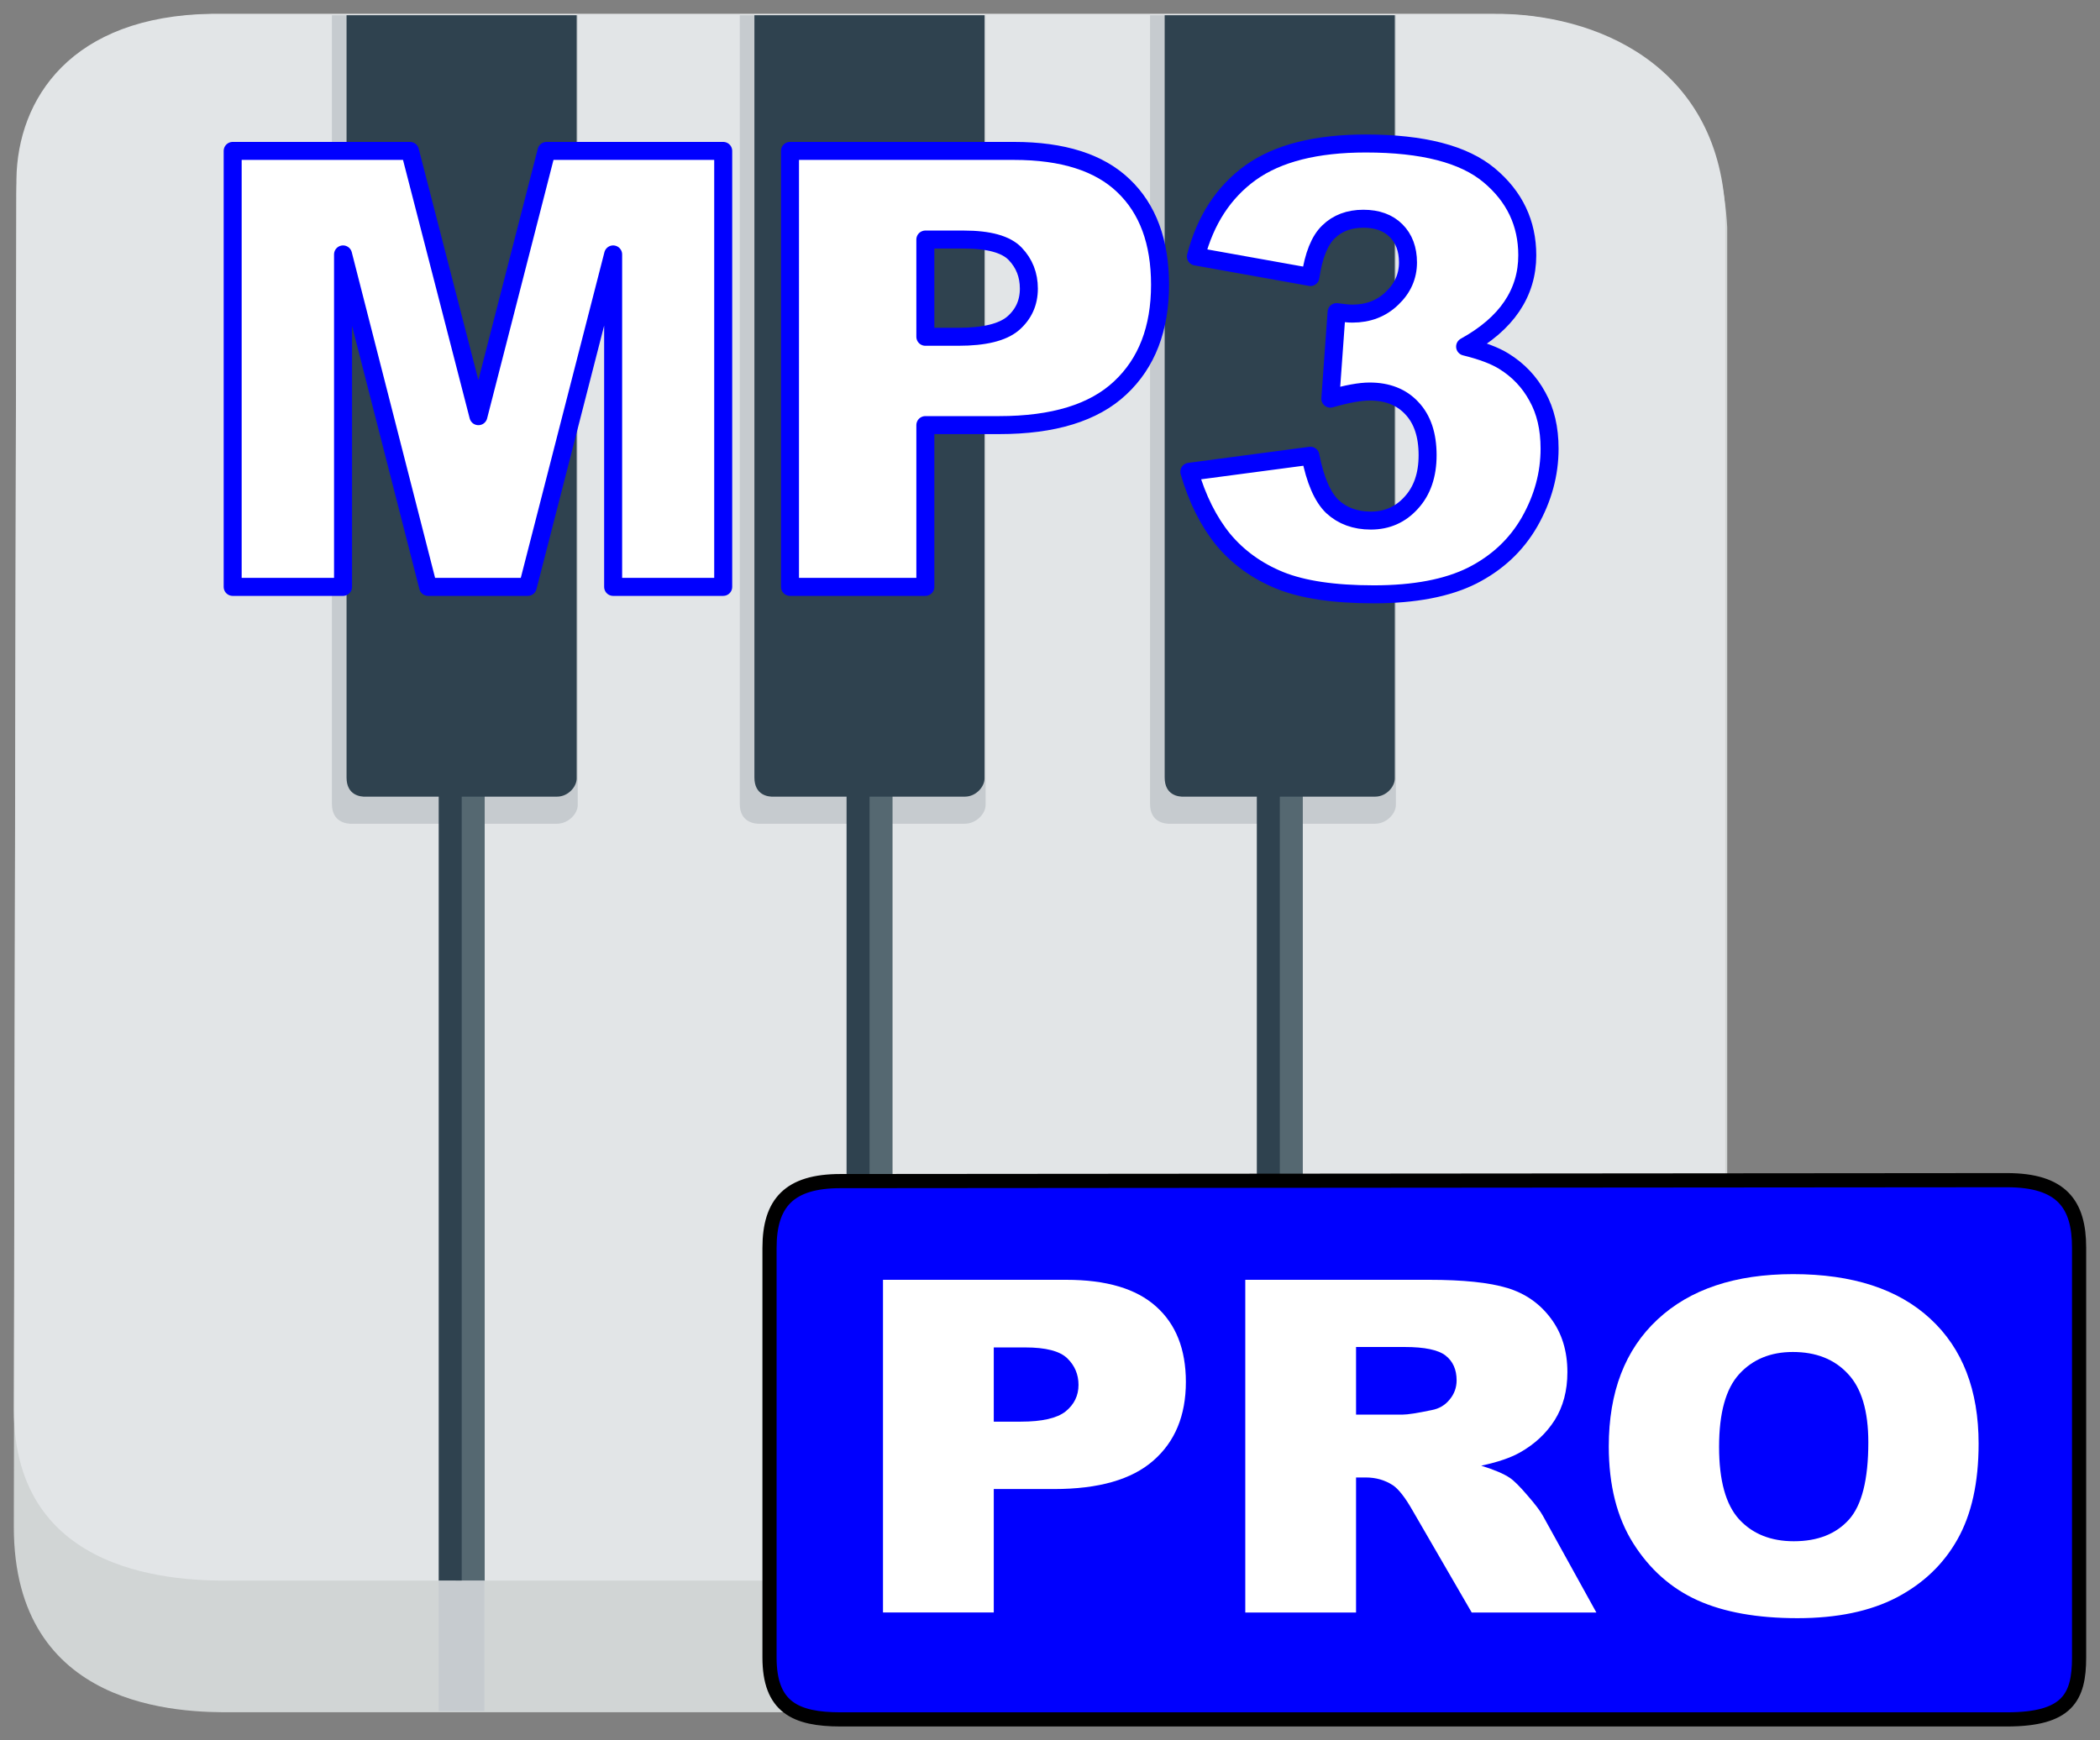 <?xml version="1.0" encoding="UTF-8" standalone="no"?>
<!-- Created with Inkscape (http://www.inkscape.org/) -->

<svg
   xmlns:dc="http://purl.org/dc/elements/1.1/"
   xmlns:cc="http://creativecommons.org/ns#"
   xmlns:rdf="http://www.w3.org/1999/02/22-rdf-syntax-ns#"
   xmlns:svg="http://www.w3.org/2000/svg"
   xmlns="http://www.w3.org/2000/svg"
   xmlns:sodipodi="http://sodipodi.sourceforge.net/DTD/sodipodi-0.dtd"
   xmlns:inkscape="http://www.inkscape.org/namespaces/inkscape"
   width="151.953mm"
   height="125.959mm"
   viewBox="0 0 151.953 125.959"
   version="1.1"
   id="svg8"
   inkscape:version="0.92.1 r15371"
   sodipodi:docname="instrumental.svg">
  <rect x="0" y="0" width="151.953" height="125.959" fill="#808080" stroke="none"/>
  <defs
     id="defs2" />
  <sodipodi:namedview
     id="base"
     pagecolor="#ffffff"
     bordercolor="#666666"
     borderopacity="1.0"
     inkscape:pageopacity="0.0"
     inkscape:pageshadow="2"
     inkscape:zoom="0.9050967"
     inkscape:cx="420.06691"
     inkscape:cy="14.682031"
     inkscape:document-units="mm"
     inkscape:current-layer="layer1"
     showgrid="false"
     showguides="true"
     inkscape:guide-bbox="true"
     inkscape:window-width="2175"
     inkscape:window-height="1368"
     inkscape:window-x="3992"
     inkscape:window-y="0"
     inkscape:window-maximized="0"
     fit-margin-top="1"
     fit-margin-left="1"
     fit-margin-right="1"
     fit-margin-bottom="1" />
  <g
     inkscape:label="Layer 1"
     inkscape:groupmode="layer"
     id="layer1"
     transform="translate(-39.836,-53.631)">
    <g
       id="g5170"
       transform="translate(1.058,0.529)">
      <g
         id="g5444">
        <g
           id="g7815"
           style="opacity:1">
          <path
             sodipodi:nodetypes="cccccccc"
             inkscape:connector-curvature="0"
             id="rect4817"
             d="m 54.11,54.129 h 92.733 c 7.587,-0.102 16.345,4.045 16.913,15.42 V 177.029 H 55.721 c -3.928,0.051 -15.937,-0.207 -15.943,-13.409 l 0.185,-96.51 c 0.075,-6.316 3.964,-12.824 14.147,-12.981 z"
             style="opacity:1;fill:#d1d5d5;fill-opacity:1;stroke:none;stroke-width:0.346;stroke-linecap:round;stroke-linejoin:round;stroke-miterlimit:4;stroke-dasharray:none;stroke-opacity:1;paint-order:markers fill stroke" />
          <path
             sodipodi:nodetypes="cccccccc"
             inkscape:connector-curvature="0"
             id="rect4817-3"
             d="m 54.097,54.104 h 92.627 c 7.578,-0.094 16.326,3.732 16.893,14.228 V 167.503 H 55.706 c -3.923,0.048 -15.919,-0.191 -15.925,-12.372 l 0.185,-89.05 c 0.075,-5.828 3.96,-11.833 14.13,-11.978 z"
             style="opacity:1;fill:#e2e5e7;fill-opacity:1;stroke:none;stroke-width:0.332;stroke-linecap:round;stroke-linejoin:round;stroke-miterlimit:4;stroke-dasharray:none;stroke-opacity:1;paint-order:markers fill stroke" />
        </g>
        <g
           id="g5421">
          <g
             transform="matrix(1,0,0,0.999,0,-0.452)"
             id="g4862">
            <g
               id="g4804">
              <path
                 sodipodi:nodetypes="ccccccc"
                 inkscape:connector-curvature="0"
                 id="rect4666-3"
                 d="m 62.796,54.71 v 57.146 c 0,1.32 1.055,1.458 1.501,1.433 h 14.767 c 0.858,0 1.519,-0.738 1.519,-1.357 V 54.71 Z"
                 style="opacity:1;fill:#c6cbcf;fill-opacity:1;stroke:none;stroke-width:0.483;stroke-linecap:butt;stroke-linejoin:round;stroke-miterlimit:4;stroke-dasharray:none;stroke-opacity:1;paint-order:markers fill stroke" />
              <g
                 id="g4798">
                <rect
                   style="opacity:1;fill:#556871;fill-opacity:1;stroke:none;stroke-width:0.515;stroke-linecap:butt;stroke-linejoin:round;stroke-miterlimit:4;stroke-dasharray:none;stroke-opacity:1;paint-order:markers fill stroke"
                   id="rect4668-7"
                   width="2.102"
                   height="57.279"
                   x="71.747"
                   y="110.85" />
                <path
                   style="opacity:1;fill:#2f424f;fill-opacity:1;stroke:none;stroke-width:0.459;stroke-linecap:butt;stroke-linejoin:round;stroke-miterlimit:4;stroke-dasharray:none;stroke-opacity:1;paint-order:markers fill stroke"
                   d="m 63.854,54.71 v 55.23 c 0,1.276 0.988,1.41 1.405,1.385 h 5.263 v 56.804 h 1.664 v -56.804 h 6.897 c 0.803,0 1.422,-0.714 1.422,-1.312 V 54.71 Z"
                   id="rect4666"
                   inkscape:connector-curvature="0"
                   sodipodi:nodetypes="ccccccccccc" />
              </g>
            </g>
            <g
               transform="translate(29.512)"
               id="g4804-3">
              <path
                 sodipodi:nodetypes="ccccccc"
                 inkscape:connector-curvature="0"
                 id="rect4666-3-4"
                 d="m 62.796,54.71 v 57.146 c 0,1.32 1.055,1.458 1.501,1.433 h 14.767 c 0.858,0 1.519,-0.738 1.519,-1.357 V 54.71 Z"
                 style="opacity:1;fill:#c6cbcf;fill-opacity:1;stroke:none;stroke-width:0.483;stroke-linecap:butt;stroke-linejoin:round;stroke-miterlimit:4;stroke-dasharray:none;stroke-opacity:1;paint-order:markers fill stroke" />
              <g
                 id="g4798-6">
                <rect
                   style="opacity:1;fill:#556871;fill-opacity:1;stroke:none;stroke-width:0.515;stroke-linecap:butt;stroke-linejoin:round;stroke-miterlimit:4;stroke-dasharray:none;stroke-opacity:1;paint-order:markers fill stroke"
                   id="rect4668-7-4"
                   width="2.102"
                   height="57.279"
                   x="71.747"
                   y="110.85" />
                <path
                   style="opacity:1;fill:#2f424f;fill-opacity:1;stroke:none;stroke-width:0.459;stroke-linecap:butt;stroke-linejoin:round;stroke-miterlimit:4;stroke-dasharray:none;stroke-opacity:1;paint-order:markers fill stroke"
                   d="m 63.854,54.71 v 55.23 c 0,1.276 0.988,1.41 1.405,1.385 h 5.263 v 56.804 h 1.664 v -56.804 h 6.897 c 0.803,0 1.422,-0.714 1.422,-1.312 V 54.71 Z"
                   id="rect4666-0"
                   inkscape:connector-curvature="0"
                   sodipodi:nodetypes="ccccccccccc" />
              </g>
            </g>
            <g
               transform="translate(59.198)"
               id="g4804-6">
              <path
                 sodipodi:nodetypes="ccccccc"
                 inkscape:connector-curvature="0"
                 id="rect4666-3-7"
                 d="m 62.796,54.71 v 57.146 c 0,1.32 1.055,1.458 1.501,1.433 h 14.767 c 0.858,0 1.519,-0.738 1.519,-1.357 V 54.71 Z"
                 style="opacity:1;fill:#c6cbcf;fill-opacity:1;stroke:none;stroke-width:0.483;stroke-linecap:butt;stroke-linejoin:round;stroke-miterlimit:4;stroke-dasharray:none;stroke-opacity:1;paint-order:markers fill stroke" />
              <g
                 id="g4798-7">
                <rect
                   style="opacity:1;fill:#556871;fill-opacity:1;stroke:none;stroke-width:0.515;stroke-linecap:butt;stroke-linejoin:round;stroke-miterlimit:4;stroke-dasharray:none;stroke-opacity:1;paint-order:markers fill stroke"
                   id="rect4668-7-3"
                   width="2.102"
                   height="57.279"
                   x="71.747"
                   y="110.85" />
                <path
                   style="opacity:1;fill:#2f424f;fill-opacity:1;stroke:none;stroke-width:0.459;stroke-linecap:butt;stroke-linejoin:round;stroke-miterlimit:4;stroke-dasharray:none;stroke-opacity:1;paint-order:markers fill stroke"
                   d="m 63.854,54.71 v 55.23 c 0,1.276 0.988,1.41 1.405,1.385 h 5.263 v 56.804 h 1.664 v -56.804 h 6.897 c 0.803,0 1.422,-0.714 1.422,-1.312 V 54.71 Z"
                   id="rect4666-1"
                   inkscape:connector-curvature="0"
                   sodipodi:nodetypes="ccccccccccc" />
              </g>
            </g>
          </g>
          <rect
             y="167.516"
             x="70.522"
             height="9.423"
             width="3.302"
             id="rect5188"
             style="opacity:1;fill:#c6cbcf;fill-opacity:1;stroke:none;stroke-width:0.341;stroke-linecap:butt;stroke-linejoin:round;stroke-miterlimit:4;stroke-dasharray:none;stroke-opacity:1;paint-order:markers fill stroke" />
        </g>
      </g>
      <g
         id="text5276"
         style="font-style:normal;font-weight:normal;font-size:9.184px;line-height:125%;font-family:sans-serif;letter-spacing:0px;word-spacing:0px;fill:#ffffff;fill-opacity:1;stroke:#0000ff;stroke-width:1.302;stroke-linecap:butt;stroke-linejoin:round;stroke-miterlimit:4;stroke-dasharray:none;stroke-opacity:1"
         aria-label="MP3">
        <path
           id="path5280"
           style="font-style:normal;font-variant:normal;font-weight:900;font-stretch:normal;font-size:44.082px;font-family:Arial;-inkscape-font-specification:'Arial Heavy';letter-spacing:-1.323px;fill:#ffffff;stroke:#0000ff;stroke-width:1.302;stroke-linejoin:round;stroke-miterlimit:4;stroke-dasharray:none;stroke-opacity:1"
           d="m 55.614,64.025 h 12.829 l 4.951,19.2 4.929,-19.2 h 12.785 v 31.555 H 83.144 V 71.516 L 76.966,95.58 H 69.756 L 63.6,71.516 V 95.58 H 55.614 Z"
           inkscape:connector-curvature="0" />
        <path
           id="path5282"
           style="font-style:normal;font-variant:normal;font-weight:900;font-stretch:normal;font-size:44.082px;font-family:Arial;-inkscape-font-specification:'Arial Heavy';letter-spacing:-1.323px;fill:#ffffff;stroke:#0000ff;stroke-width:1.302;stroke-linejoin:round;stroke-miterlimit:4;stroke-dasharray:none;stroke-opacity:1"
           d="m 95.941,64.025 h 16.208 q 5.295,0 7.921,2.518 2.647,2.518 2.647,7.168 0,4.778 -2.884,7.469 -2.863,2.691 -8.76,2.691 h -5.338 v 11.709 h -9.794 z m 9.794,13.453 h 2.389 q 2.82,0 3.96,-0.969 1.141,-0.99 1.141,-2.518 0,-1.485 -0.99,-2.518 -0.99,-1.033 -3.724,-1.033 h -2.777 z"
           inkscape:connector-curvature="0" />
        <path
           id="path5284"
           style="font-style:normal;font-variant:normal;font-weight:900;font-stretch:normal;font-size:44.082px;font-family:Arial;-inkscape-font-specification:'Arial Heavy';letter-spacing:-1.323px;fill:#ffffff;stroke:#0000ff;stroke-width:1.302;stroke-linejoin:round;stroke-miterlimit:4;stroke-dasharray:none;stroke-opacity:1"
           d="m 133.598,73.152 -8.287,-1.485 q 1.033,-3.96 3.96,-6.07 2.949,-2.109 8.33,-2.109 6.177,0 8.933,2.303 2.755,2.303 2.755,5.79 0,2.045 -1.119,3.702 -1.119,1.657 -3.379,2.906 1.83,0.452 2.798,1.055 1.571,0.969 2.432,2.561 0.882,1.571 0.882,3.767 0,2.755 -1.442,5.295 -1.442,2.518 -4.154,3.896 -2.712,1.356 -7.125,1.356 -4.305,0 -6.802,-1.012 -2.475,-1.012 -4.09,-2.949 -1.593,-1.959 -2.454,-4.908 l 8.76,-1.162 q 0.517,2.647 1.593,3.681 1.098,1.012 2.777,1.012 1.765,0 2.927,-1.291 1.184,-1.291 1.184,-3.444 0,-2.195 -1.141,-3.401 -1.119,-1.205 -3.056,-1.205 -1.033,0 -2.841,0.517 l 0.452,-6.264 q 0.732,0.108 1.141,0.108 1.722,0 2.863,-1.098 1.162,-1.098 1.162,-2.604 0,-1.442 -0.861,-2.303 -0.861,-0.861 -2.368,-0.861 -1.55,0 -2.518,0.947 -0.969,0.926 -1.313,3.272 z"
           inkscape:connector-curvature="0" />
      </g>
      <g
         id="g7796">
        <path
           inkscape:connector-curvature="0"
           id="rect4294"
           d="m 99.591,138.588 84.403,-0.067 c 3.964,0 5.224,1.747 5.224,4.884 v 29.667 c 0,2.896 -0.854,4.477 -5.224,4.477 H 99.603 c -3.277,0 -5.144,-0.897 -5.144,-4.477 V 143.42 c 0,-3.258 1.44,-4.832 5.131,-4.832 z"
           style="opacity:1;fill:#0000fe;fill-opacity:1;stroke:#000000;stroke-width:1.025;stroke-linecap:round;stroke-linejoin:round;stroke-miterlimit:4;stroke-dasharray:none;stroke-opacity:1;paint-order:markers fill stroke"
           sodipodi:nodetypes="ccccccccc" />
        <g
           id="text4290"
           style="font-style:normal;font-weight:normal;font-size:40px;line-height:125%;font-family:sans-serif;letter-spacing:0px;word-spacing:0px;fill:#000000;fill-opacity:1;stroke:none;stroke-width:1px;stroke-linecap:butt;stroke-linejoin:miter;stroke-opacity:1"
           transform="matrix(0.902,0,0,0.841,-193.885,-391.579)">
          <path
             inkscape:connector-curvature="0"
             id="path4315"
             style="font-style:normal;font-variant:normal;font-weight:900;font-stretch:normal;font-family:Arial;-inkscape-font-specification:'Arial Heavy';fill:#ffffff"
             d="m 328.775,638.896 h 14.707 q 4.805,0 7.188,2.285 2.402,2.285 2.402,6.504 0,4.336 -2.617,6.777 -2.598,2.441 -7.949,2.441 h -4.844 v 10.625 h -8.887 z m 8.887,12.207 h 2.168 q 2.559,0 3.594,-0.879 1.035,-0.898 1.035,-2.285 0,-1.348 -0.898,-2.285 -0.898,-0.938 -3.379,-0.938 h -2.52 z" />
          <path
             inkscape:connector-curvature="0"
             id="path4317"
             style="font-style:normal;font-variant:normal;font-weight:900;font-stretch:normal;font-family:Arial;-inkscape-font-specification:'Arial Heavy';fill:#ffffff"
             d="m 357.838,667.529 v -28.633 h 14.746 q 4.102,0 6.27,0.703 2.168,0.703 3.496,2.617 1.328,1.895 1.328,4.629 0,2.383 -1.016,4.121 -1.016,1.719 -2.793,2.793 -1.133,0.684 -3.105,1.133 1.582,0.527 2.305,1.055 0.488,0.352 1.406,1.504 0.938,1.152 1.25,1.777 l 4.277,8.301 h -10 l -4.727,-8.75 q -0.898,-1.699 -1.602,-2.207 -0.957,-0.664 -2.168,-0.664 h -0.781 v 11.621 z m 8.887,-17.031 h 3.73 q 0.605,0 2.344,-0.391 0.879,-0.176 1.426,-0.898 0.566,-0.723 0.566,-1.66 0,-1.387 -0.879,-2.129 -0.879,-0.742 -3.301,-0.742 h -3.887 z" />
          <path
             inkscape:connector-curvature="0"
             id="path4319"
             style="font-style:normal;font-variant:normal;font-weight:900;font-stretch:normal;font-family:Arial;-inkscape-font-specification:'Arial Heavy';fill:#ffffff"
             d="m 386.998,653.232 q 0,-7.012 3.906,-10.918 3.906,-3.906 10.879,-3.906 7.148,0 11.016,3.848 3.867,3.828 3.867,10.742 0,5.02 -1.699,8.242 -1.68,3.203 -4.883,5 -3.184,1.777 -7.949,1.777 -4.844,0 -8.027,-1.543 -3.164,-1.543 -5.137,-4.883 -1.973,-3.34 -1.973,-8.359 z m 8.848,0.039 q 0,4.336 1.602,6.23 1.621,1.895 4.395,1.895 2.852,0 4.414,-1.855 1.562,-1.855 1.562,-6.66 0,-4.043 -1.641,-5.898 -1.621,-1.875 -4.414,-1.875 -2.676,0 -4.297,1.895 -1.621,1.895 -1.621,6.27 z" />
        </g>
      </g>
    </g>
  </g>
</svg>
